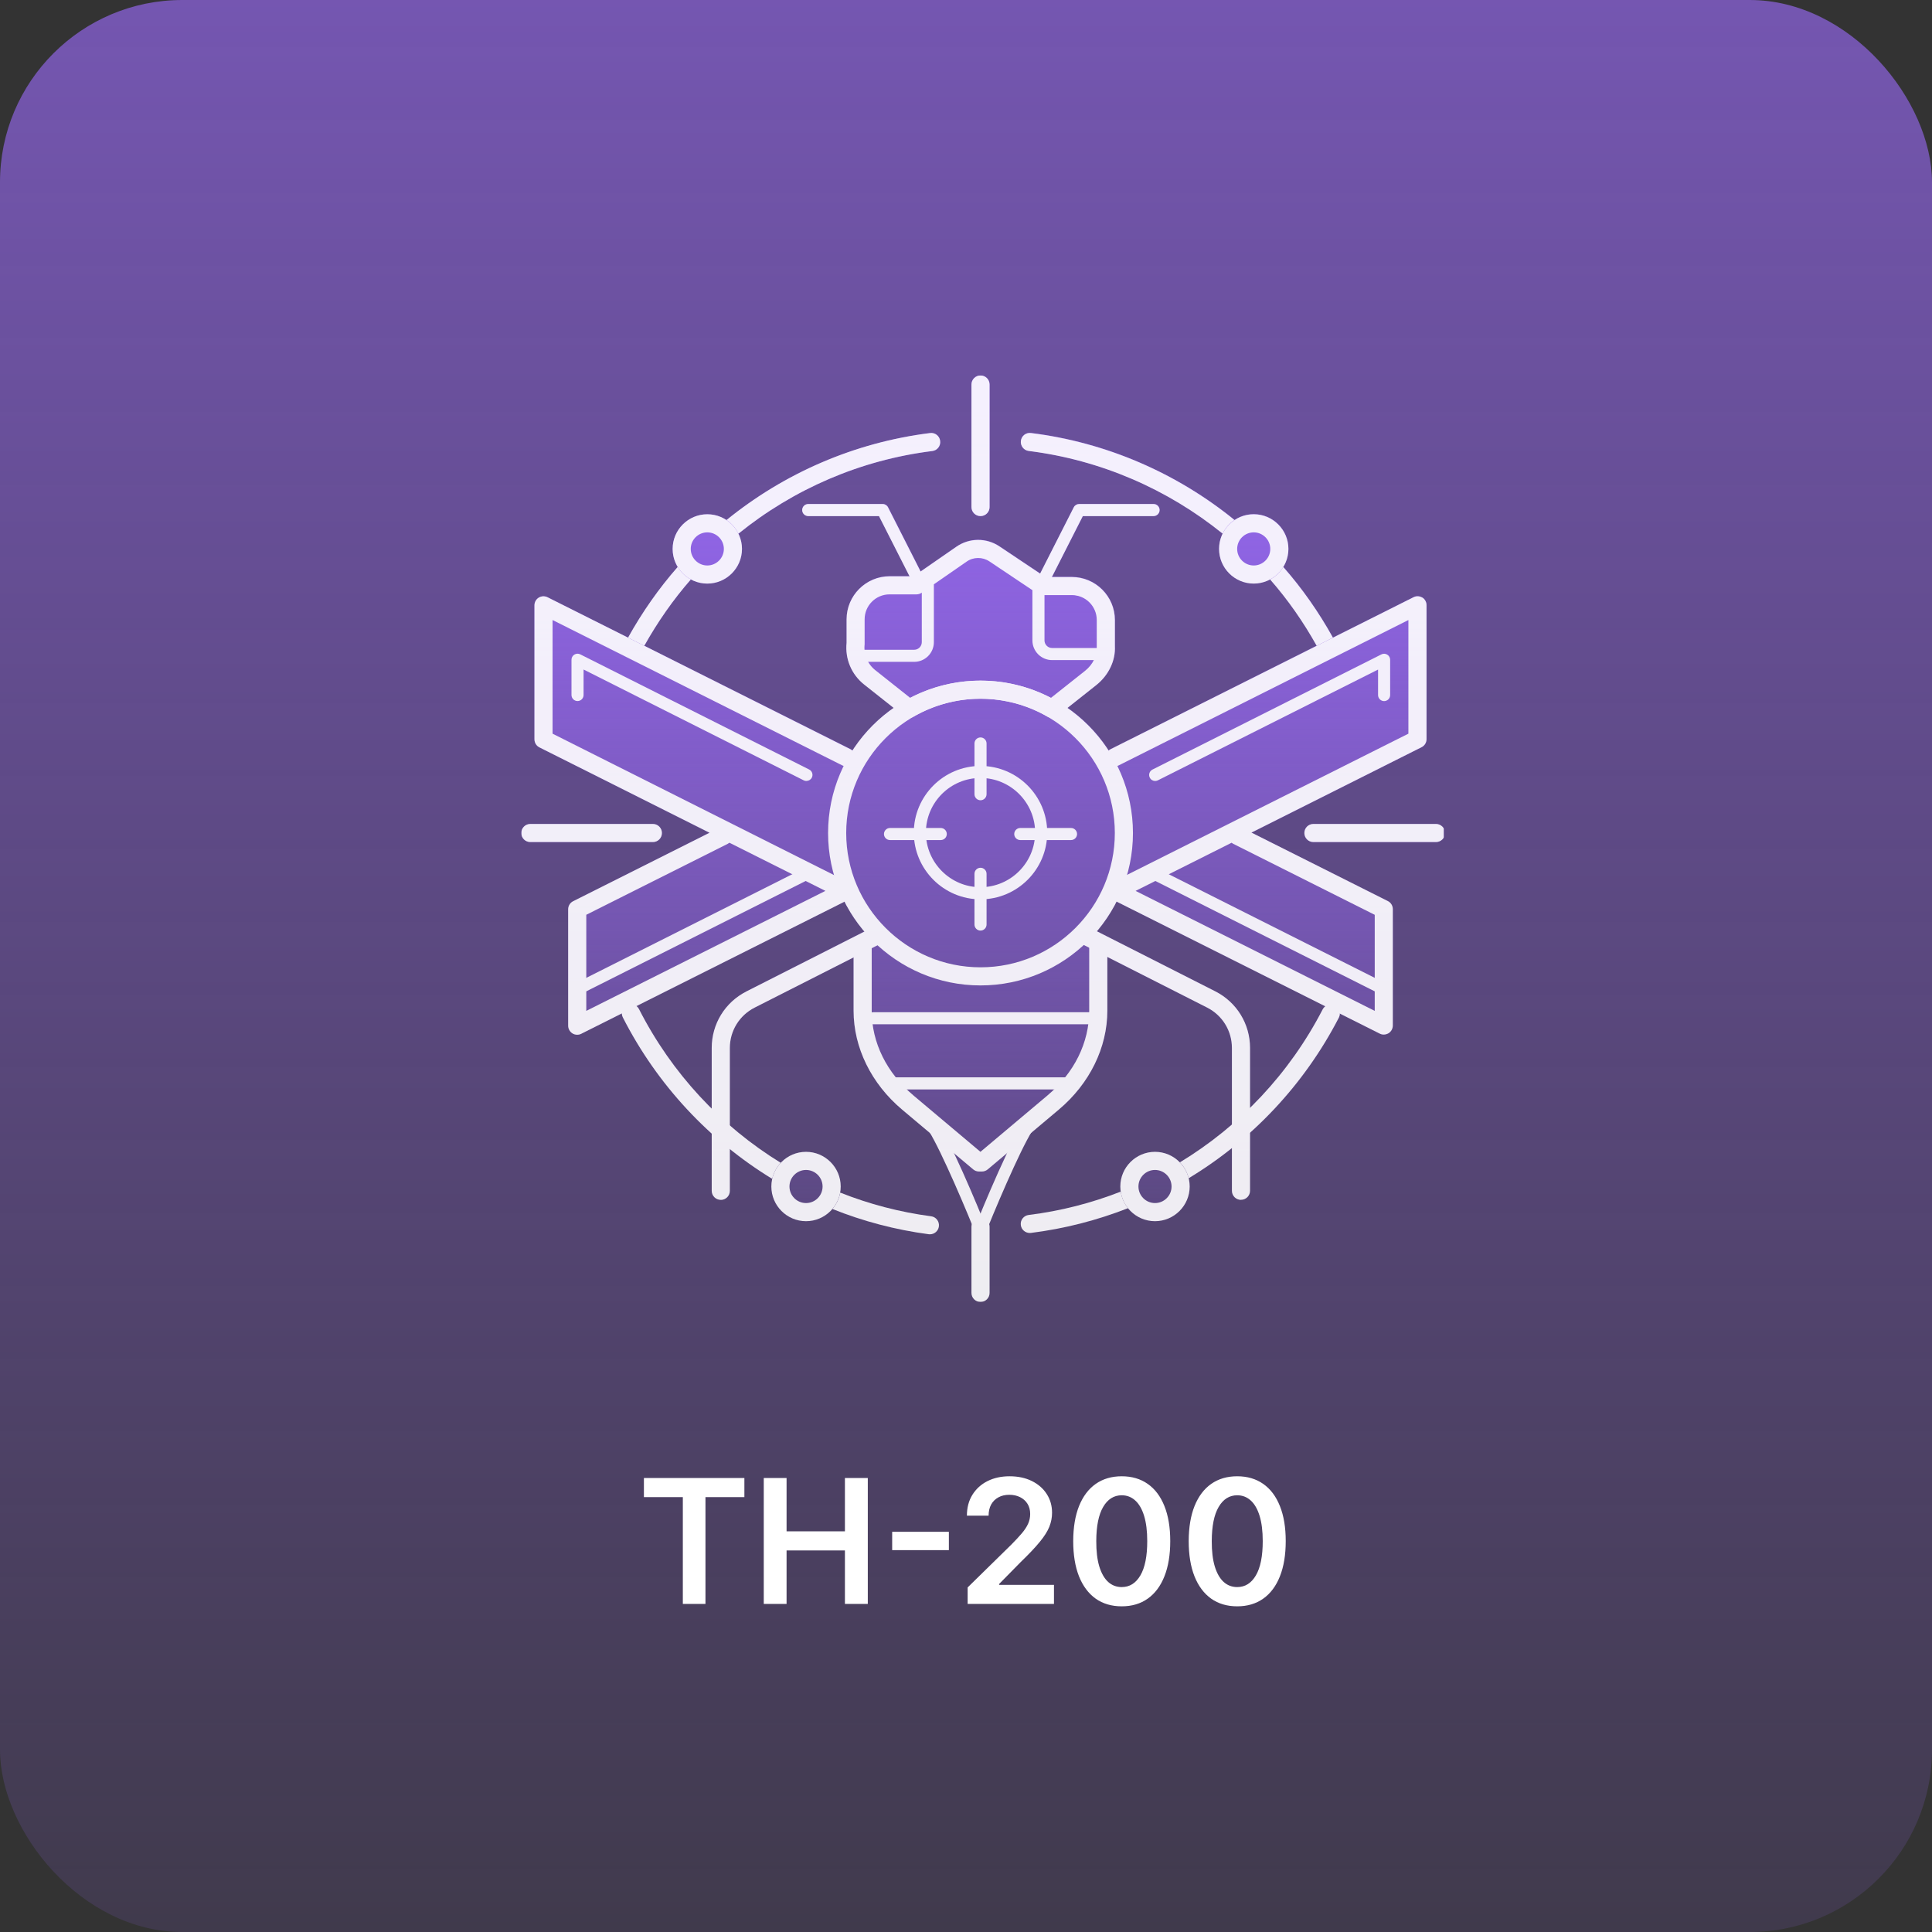 <svg width="212" height="212" viewBox="0 0 212 212" fill="none" xmlns="http://www.w3.org/2000/svg">
<rect x="0" y="0" width="212" height="212" fill="#333333" stroke="none"/>
<rect width="212" height="212" rx="20" fill="url(#paint0_linear_1478_19527)"/>
<g clip-path="url(#clip0_1478_19527)">
<g clip-path="url(#clip1_1478_19527)">
<path fill-rule="evenodd" clip-rule="evenodd" d="M107.593 56.633C108.143 56.633 108.587 56.189 108.587 55.639V42.194C108.587 41.643 108.143 41.199 107.593 41.199C107.042 41.199 106.598 41.643 106.598 42.194V55.639C106.598 56.189 107.042 56.633 107.593 56.633ZM157.567 90.412H144.122C143.572 90.412 143.128 90.856 143.128 91.406C143.128 91.956 143.572 92.4 144.122 92.4H157.567C158.118 92.4 158.562 91.956 158.562 91.406C158.562 90.856 158.118 90.412 157.567 90.412ZM71.64 90.412C72.19 90.412 72.634 90.856 72.634 91.406C72.634 91.956 72.19 92.4 71.64 92.4H58.195C57.644 92.4 57.2 91.956 57.2 91.406C57.2 90.856 57.644 90.412 58.195 90.412H71.64ZM70.702 70.854C72.166 68.238 73.869 65.8 75.81 63.581C76.347 63.873 76.963 64.038 77.613 64.038C79.715 64.038 81.418 62.328 81.418 60.233C81.418 59.636 81.273 59.066 81.027 58.562C87.06 53.676 94.4 50.474 102.302 49.493C102.846 49.427 103.237 48.929 103.164 48.386C103.098 47.842 102.6 47.451 102.057 47.524C93.763 48.558 86.053 51.926 79.721 57.071C79.118 56.666 78.395 56.434 77.613 56.434C75.511 56.434 73.808 58.145 73.808 60.24C73.808 60.962 74.013 61.639 74.371 62.222C72.306 64.579 70.485 67.173 68.929 69.966L60.084 65.537C59.773 65.384 59.408 65.398 59.116 65.577C58.825 65.756 58.645 66.081 58.645 66.425V81.123C58.645 81.501 58.858 81.846 59.196 82.012L77.858 91.379L62.895 98.891C62.557 99.057 62.345 99.401 62.345 99.779V112.548C62.345 112.893 62.524 113.211 62.816 113.397C62.975 113.496 63.154 113.543 63.339 113.543C63.492 113.543 63.644 113.509 63.783 113.437L68.239 111.202C68.239 111.348 68.272 111.501 68.345 111.64C70.831 116.519 74.159 120.815 78.097 124.389V130.674C78.097 131.224 78.541 131.668 79.091 131.668C79.642 131.668 80.086 131.224 80.086 130.674V126.086C81.564 127.279 83.122 128.373 84.74 129.361C84.68 129.633 84.641 129.911 84.641 130.203C84.641 132.305 86.351 134.009 88.446 134.009C89.6 134.009 90.641 133.491 91.337 132.669C94.691 134.015 98.238 134.957 101.904 135.441C101.938 135.441 101.969 135.444 102.001 135.446C102.012 135.447 102.024 135.447 102.037 135.447C102.528 135.447 102.952 135.083 103.018 134.585C103.091 134.042 102.707 133.538 102.163 133.472C98.709 133.014 95.361 132.132 92.192 130.873C92.232 130.654 92.251 130.428 92.251 130.203C92.251 128.101 90.541 126.398 88.446 126.398C87.352 126.398 86.364 126.862 85.668 127.604C83.699 126.391 81.83 125.019 80.079 123.494V114.995C80.079 113.112 81.12 111.414 82.804 110.559L93.664 105.05V110.904C93.664 114.955 95.606 118.913 98.987 121.757L102.063 124.342C103.237 126.318 105.299 131.038 106.638 134.32C106.611 134.413 106.592 134.506 106.592 134.605V141.871C106.592 142.422 107.036 142.866 107.586 142.866C108.136 142.866 108.58 142.422 108.58 141.871V134.605C108.58 134.506 108.561 134.413 108.534 134.32C109.873 131.045 111.935 126.325 113.109 124.342L116.185 121.757C119.566 118.913 121.508 114.955 121.508 110.904V105.01L132.447 110.559C134.125 111.408 135.172 113.112 135.172 114.995V123.401C133.389 124.939 131.48 126.331 129.464 127.551C128.775 126.835 127.807 126.391 126.733 126.391C124.631 126.391 122.927 128.101 122.927 130.196C122.927 130.389 122.947 130.574 122.974 130.76C119.765 132.013 116.377 132.888 112.877 133.319C112.333 133.385 111.942 133.883 112.015 134.426C112.074 134.93 112.505 135.295 113.002 135.295C113.042 135.295 113.082 135.295 113.128 135.288C116.821 134.824 120.388 133.902 123.776 132.577C124.472 133.445 125.539 134.002 126.739 134.002C128.841 134.002 130.545 132.291 130.545 130.196C130.545 129.885 130.505 129.58 130.432 129.295C132.083 128.3 133.667 127.187 135.179 125.987V130.667C135.179 131.217 135.623 131.662 136.173 131.662C136.724 131.662 137.168 131.217 137.168 130.667V124.296C141.093 120.762 144.414 116.506 146.913 111.673C146.986 111.527 147.02 111.381 147.02 111.229L151.402 113.43C151.541 113.503 151.694 113.536 151.846 113.536C152.025 113.536 152.211 113.483 152.37 113.39C152.661 113.211 152.84 112.886 152.84 112.542V99.773C152.84 99.395 152.628 99.05 152.29 98.884L152.297 98.878L137.334 91.366L155.996 81.998C156.334 81.833 156.546 81.488 156.546 81.11V66.412C156.546 66.067 156.367 65.749 156.076 65.563C155.784 65.378 155.413 65.365 155.108 65.524L146.27 69.959C144.719 67.161 142.896 64.562 140.821 62.202C141.172 61.625 141.384 60.949 141.384 60.22C141.384 58.118 139.674 56.414 137.579 56.414C136.797 56.414 136.074 56.653 135.471 57.051C129.139 51.906 121.429 48.538 113.135 47.504C112.585 47.431 112.094 47.822 112.028 48.366C111.962 48.91 112.346 49.407 112.89 49.473C120.786 50.461 128.125 53.663 134.165 58.542C133.919 59.046 133.773 59.61 133.773 60.213C133.773 62.315 135.484 64.019 137.579 64.019C138.229 64.019 138.845 63.853 139.382 63.561C141.325 65.775 143.028 68.215 144.494 70.84L121.866 82.197C121.787 82.237 121.721 82.29 121.661 82.343C120.474 80.5 118.936 78.909 117.139 77.663L120.308 75.157C121.668 74.082 122.43 72.465 122.35 70.894V68.023C122.35 65.418 120.229 63.296 117.623 63.296H115.442L118.83 56.62H126.593C126.958 56.62 127.256 56.322 127.256 55.957C127.256 55.592 126.958 55.294 126.593 55.294H118.426C118.174 55.294 117.948 55.433 117.836 55.659L114.163 62.892C114.163 62.892 114.163 62.918 114.149 62.925L109.681 59.941C108.236 58.973 106.373 58.987 104.941 59.981L101.029 62.693L97.463 55.659C97.35 55.433 97.118 55.294 96.872 55.294H88.705C88.34 55.294 88.042 55.592 88.042 55.957C88.042 56.322 88.34 56.62 88.705 56.62H96.468L99.816 63.216H97.635C95.029 63.216 92.908 65.338 92.908 67.943V70.522C92.729 72.286 93.445 73.99 94.831 75.09L98.079 77.663C96.282 78.916 94.744 80.507 93.558 82.343C93.498 82.29 93.425 82.237 93.352 82.197L70.702 70.854ZM78.097 114.995C78.097 112.363 79.556 109.982 81.909 108.789L81.903 108.776L94.844 102.212C93.995 101.211 93.253 100.104 92.656 98.917C92.629 98.937 92.576 98.971 92.576 98.971L69.83 110.387C69.942 110.48 70.042 110.586 70.115 110.725C72.203 114.829 74.915 118.495 78.097 121.644V114.995ZM137.168 121.565C140.337 118.455 143.048 114.822 145.143 110.758L145.15 110.751C145.216 110.619 145.316 110.506 145.428 110.42L122.609 98.971C122.582 98.957 122.556 98.937 122.529 98.917C121.933 100.091 121.203 101.191 120.361 102.186L133.356 108.782C135.709 109.976 137.168 112.349 137.168 114.988V121.565Z" fill="url(#paint1_linear_1478_19527)"/>
<g opacity="0.9">
<path d="M107.593 56.633C107.043 56.633 106.599 56.189 106.599 55.639V42.194C106.599 41.643 107.043 41.199 107.593 41.199C108.143 41.199 108.588 41.643 108.588 42.194V55.639C108.588 56.189 108.143 56.633 107.593 56.633Z" fill="white"/>
<path d="M157.567 92.401H144.122C143.572 92.401 143.128 91.957 143.128 91.407C143.128 90.856 143.572 90.412 144.122 90.412H157.567C158.118 90.412 158.562 90.856 158.562 91.407C158.562 91.957 158.118 92.401 157.567 92.401Z" fill="white"/>
<path d="M71.64 92.401H58.195C57.644 92.401 57.2 91.957 57.2 91.407C57.2 90.856 57.644 90.412 58.195 90.412H71.64C72.19 90.412 72.634 90.856 72.634 91.407C72.634 91.957 72.19 92.401 71.64 92.401Z" fill="white"/>
<path d="M135.464 57.063C129.132 51.919 121.422 48.551 113.128 47.517C112.578 47.444 112.087 47.835 112.021 48.378C111.955 48.922 112.339 49.419 112.883 49.486C120.779 50.473 128.118 53.676 134.158 58.555C134.456 57.945 134.907 57.428 135.464 57.057V57.063Z" fill="white"/>
<path d="M85.675 127.598C79.131 123.581 73.708 117.786 70.115 110.726C69.863 110.235 69.266 110.043 68.775 110.288C68.285 110.54 68.093 111.137 68.338 111.627C72.117 119.053 77.838 125.145 84.733 129.355C84.886 128.686 85.217 128.082 85.668 127.598H85.675Z" fill="white"/>
<path d="M102.169 133.464C98.715 133.007 95.367 132.125 92.198 130.865C92.079 131.541 91.774 132.158 91.343 132.662C94.697 134.008 98.244 134.949 101.911 135.433C101.957 135.433 101.997 135.44 102.043 135.44C102.534 135.44 102.958 135.075 103.024 134.578C103.097 134.034 102.713 133.53 102.169 133.464Z" fill="white"/>
<path d="M122.974 130.761C119.765 132.014 116.377 132.889 112.876 133.32C112.333 133.386 111.942 133.883 112.015 134.427C112.074 134.931 112.505 135.295 113.002 135.295C113.042 135.295 113.082 135.295 113.128 135.289C116.821 134.825 120.388 133.903 123.776 132.577C123.358 132.06 123.08 131.437 122.98 130.754L122.974 130.761Z" fill="white"/>
<path d="M146.483 110.328C145.992 110.076 145.395 110.268 145.143 110.752C141.504 117.799 136.041 123.567 129.471 127.545C129.935 128.022 130.273 128.619 130.432 129.289C137.34 125.119 143.088 119.066 146.913 111.667C147.165 111.176 146.973 110.58 146.483 110.328Z" fill="white"/>
<path d="M103.164 48.378C103.098 47.835 102.601 47.444 102.057 47.517C93.763 48.551 86.053 51.919 79.722 57.063C80.279 57.435 80.729 57.952 81.028 58.562C87.061 53.676 94.4 50.473 102.302 49.492C102.846 49.426 103.237 48.929 103.164 48.385V48.378Z" fill="white"/>
<path d="M107.593 98.685C103.555 98.685 100.273 95.397 100.273 91.366C100.273 87.335 103.555 84.047 107.593 84.047C111.63 84.047 114.912 87.335 114.912 91.366C114.912 95.397 111.63 98.685 107.593 98.685ZM107.593 85.366C104.284 85.366 101.599 88.058 101.599 91.359C101.599 94.661 104.291 97.353 107.593 97.353C110.894 97.353 113.586 94.661 113.586 91.359C113.586 88.058 110.894 85.366 107.593 85.366Z" fill="white"/>
<path d="M107.593 87.813C107.228 87.813 106.93 87.514 106.93 87.15V81.581C106.93 81.216 107.228 80.918 107.593 80.918C107.957 80.918 108.256 81.216 108.256 81.581V87.15C108.256 87.514 107.957 87.813 107.593 87.813Z" fill="white"/>
<path d="M107.593 102.114C107.228 102.114 106.93 101.815 106.93 101.451V95.882C106.93 95.517 107.228 95.219 107.593 95.219C107.957 95.219 108.256 95.517 108.256 95.882V101.451C108.256 101.815 107.957 102.114 107.593 102.114Z" fill="white"/>
<path d="M117.524 92.181H111.955C111.59 92.181 111.292 91.883 111.292 91.518C111.292 91.154 111.59 90.856 111.955 90.856H117.524C117.889 90.856 118.187 91.154 118.187 91.518C118.187 91.883 117.889 92.181 117.524 92.181Z" fill="white"/>
<path d="M103.23 92.181H97.661C97.296 92.181 96.998 91.883 96.998 91.518C96.998 91.154 97.296 90.856 97.661 90.856H103.23C103.595 90.856 103.893 91.154 103.893 91.518C103.893 91.883 103.595 92.181 103.23 92.181Z" fill="white"/>
<path d="M70.698 70.861C72.164 68.242 73.867 65.802 75.81 63.581C75.213 63.263 74.716 62.786 74.365 62.209C72.29 64.569 70.473 67.168 68.915 69.966L70.692 70.861H70.698Z" fill="white"/>
<path d="M146.264 69.972C144.713 67.174 142.89 64.575 140.814 62.215C140.463 62.792 139.966 63.269 139.369 63.587C141.312 65.802 143.015 68.241 144.481 70.867L146.257 69.972H146.264Z" fill="white"/>
<path d="M126.739 134.002C124.637 134.002 122.934 132.291 122.934 130.196C122.934 128.101 124.644 126.391 126.739 126.391C128.834 126.391 130.545 128.101 130.545 130.196C130.545 132.291 128.834 134.002 126.739 134.002ZM126.739 128.38C125.738 128.38 124.923 129.195 124.923 130.196C124.923 131.197 125.738 132.013 126.739 132.013C127.74 132.013 128.556 131.197 128.556 130.196C128.556 129.195 127.74 128.38 126.739 128.38Z" fill="white"/>
<path d="M88.446 134.002C86.344 134.002 84.641 132.291 84.641 130.196C84.641 128.101 86.351 126.391 88.446 126.391C90.541 126.391 92.251 128.101 92.251 130.196C92.251 132.291 90.541 134.002 88.446 134.002ZM88.446 128.38C87.445 128.38 86.629 129.195 86.629 130.196C86.629 131.197 87.445 132.013 88.446 132.013C89.447 132.013 90.263 131.197 90.263 130.196C90.263 129.195 89.447 128.38 88.446 128.38Z" fill="white"/>
<path d="M137.572 64.039C135.47 64.039 133.767 62.328 133.767 60.233C133.767 58.138 135.477 56.428 137.572 56.428C139.667 56.428 141.378 58.138 141.378 60.233C141.378 62.328 139.667 64.039 137.572 64.039ZM137.572 58.417C136.571 58.417 135.756 59.232 135.756 60.233C135.756 61.234 136.571 62.05 137.572 62.05C138.573 62.05 139.389 61.234 139.389 60.233C139.389 59.232 138.573 58.417 137.572 58.417Z" fill="white"/>
<path d="M77.613 64.039C75.511 64.039 73.808 62.328 73.808 60.233C73.808 58.138 75.518 56.428 77.613 56.428C79.708 56.428 81.418 58.138 81.418 60.233C81.418 62.328 79.708 64.039 77.613 64.039ZM77.613 58.417C76.612 58.417 75.796 59.232 75.796 60.233C75.796 61.234 76.612 62.05 77.613 62.05C78.614 62.05 79.43 61.234 79.43 60.233C79.43 59.232 78.614 58.417 77.613 58.417Z" fill="white"/>
<path d="M107.593 142.866C107.043 142.866 106.599 142.422 106.599 141.872V134.606C106.599 134.056 107.043 133.611 107.593 133.611C108.143 133.611 108.588 134.056 108.588 134.606V141.872C108.588 142.422 108.143 142.866 107.593 142.866Z" fill="white"/>
<path d="M136.173 131.662C135.623 131.662 135.179 131.217 135.179 130.667V114.994C135.179 113.112 134.138 111.414 132.454 110.559L118.605 103.532C118.114 103.28 117.922 102.683 118.167 102.192C118.419 101.702 119.016 101.51 119.506 101.755L133.356 108.782C135.709 109.976 137.168 112.356 137.168 114.988V130.66C137.168 131.211 136.724 131.655 136.173 131.655V131.662Z" fill="white"/>
<path d="M114.74 63.866C114.64 63.866 114.534 63.846 114.441 63.793C114.116 63.627 113.984 63.229 114.15 62.904L117.823 55.671C117.935 55.446 118.167 55.307 118.413 55.307H126.58C126.945 55.307 127.243 55.605 127.243 55.97C127.243 56.334 126.945 56.633 126.58 56.633H118.817L115.33 63.501C115.21 63.733 114.978 63.866 114.74 63.866Z" fill="white"/>
<path d="M107.593 108.132C98.371 108.132 90.866 100.628 90.866 91.406C90.866 82.184 98.371 74.686 107.593 74.686C116.815 74.686 124.32 82.19 124.32 91.406C124.32 100.621 116.815 108.132 107.593 108.132ZM107.593 76.674C99.465 76.674 92.855 83.284 92.855 91.406C92.855 99.527 99.465 106.144 107.593 106.144C115.721 106.144 122.331 99.534 122.331 91.406C122.331 83.278 115.721 76.674 107.593 76.674Z" fill="white"/>
<path d="M119.792 112.396H95.825C95.46 112.396 95.162 112.098 95.162 111.733C95.162 111.369 95.46 111.07 95.825 111.07H119.792C120.156 111.07 120.454 111.369 120.454 111.733C120.454 112.098 120.156 112.396 119.792 112.396Z" fill="white"/>
<path d="M117.802 119.543H97.813C97.449 119.543 97.15 119.244 97.15 118.88C97.15 118.515 97.449 118.217 97.813 118.217H117.802C118.167 118.217 118.465 118.515 118.465 118.88C118.465 119.244 118.167 119.543 117.802 119.543Z" fill="white"/>
<path d="M79.091 131.662C78.541 131.662 78.097 131.218 78.097 130.667V114.995C78.097 112.356 79.555 109.983 81.909 108.789L95.758 101.762C96.249 101.51 96.846 101.709 97.097 102.199C97.343 102.69 97.15 103.287 96.66 103.538L82.81 110.566C81.133 111.415 80.086 113.118 80.086 115.001V130.674C80.086 131.224 79.641 131.668 79.091 131.668V131.662Z" fill="white"/>
<path d="M100.525 63.866C100.286 63.866 100.048 63.733 99.935 63.501L96.448 56.633H88.684C88.32 56.633 88.022 56.334 88.022 55.97C88.022 55.605 88.32 55.307 88.684 55.307H96.852C97.104 55.307 97.33 55.446 97.442 55.671L101.115 62.904C101.281 63.229 101.148 63.627 100.823 63.793C100.724 63.839 100.625 63.866 100.525 63.866Z" fill="white"/>
<path d="M107.746 128.552H107.434C107.202 128.552 106.97 128.472 106.791 128.32L98.988 121.757C95.607 118.912 93.664 114.954 93.664 110.904V103.684C93.664 103.134 94.108 102.689 94.659 102.689C95.209 102.689 95.653 103.134 95.653 103.684V110.904C95.653 114.417 97.29 117.726 100.267 120.232L107.586 126.391L114.906 120.232C117.882 117.732 119.52 114.417 119.52 110.904V103.684C119.52 103.134 119.964 102.689 120.514 102.689C121.065 102.689 121.509 103.134 121.509 103.684V110.904C121.509 114.954 119.566 118.912 116.185 121.757L108.382 128.32C108.203 128.472 107.978 128.552 107.739 128.552H107.746Z" fill="white"/>
<path d="M115.415 78.757C115.243 78.757 115.071 78.711 114.918 78.625C112.697 77.345 110.165 76.669 107.592 76.669C105.02 76.669 102.487 77.345 100.267 78.625C99.915 78.83 99.471 78.797 99.153 78.545L94.817 75.111C93.431 74.011 92.715 72.307 92.894 70.543V67.964C92.894 65.359 95.016 63.237 97.621 63.237H100.26L104.934 60.002C106.366 59.008 108.229 58.994 109.674 59.962L114.693 63.317H117.61C120.215 63.317 122.337 65.438 122.337 68.044V70.915C122.416 72.486 121.654 74.097 120.295 75.177L116.039 78.552C115.86 78.691 115.641 78.764 115.422 78.764L115.415 78.757ZM97.615 65.22C96.103 65.22 94.877 66.446 94.877 67.958V70.59C94.877 70.629 94.877 70.663 94.877 70.702C94.751 71.803 95.195 72.864 96.057 73.546L99.875 76.576C102.249 75.337 104.907 74.687 107.599 74.687C110.291 74.687 112.943 75.337 115.323 76.576L119.062 73.613C119.917 72.937 120.401 71.942 120.348 70.961V68.037C120.348 66.526 119.121 65.299 117.61 65.299H114.401C114.215 65.312 114.01 65.246 113.844 65.133L108.574 61.606C107.811 61.096 106.823 61.102 106.068 61.626L101.142 65.041C100.976 65.153 100.777 65.22 100.578 65.22H97.628H97.615Z" fill="white"/>
<path d="M107.712 135.262C107.632 135.262 107.546 135.248 107.467 135.215C107.129 135.076 106.963 134.692 107.102 134.353C107.526 133.306 111.285 124.058 112.751 122.592C113.009 122.334 113.427 122.334 113.685 122.592C113.944 122.851 113.944 123.269 113.685 123.527C112.724 124.488 109.893 130.979 108.329 134.851C108.223 135.109 107.977 135.262 107.712 135.262Z" fill="white"/>
<path d="M107.473 135.262C107.208 135.262 106.962 135.103 106.856 134.851C105.292 130.986 102.454 124.488 101.5 123.527C101.241 123.269 101.241 122.851 101.5 122.592C101.758 122.334 102.176 122.334 102.434 122.592C103.9 124.058 107.659 133.306 108.083 134.353C108.222 134.692 108.056 135.083 107.718 135.215C107.639 135.248 107.553 135.262 107.473 135.262Z" fill="white"/>
<path d="M156.069 65.577C155.777 65.398 155.406 65.379 155.101 65.538L121.853 82.218C121.362 82.463 121.163 83.06 121.409 83.55C121.654 84.041 122.251 84.24 122.741 83.995L154.544 68.037V80.507L122.304 96.684C121.813 96.929 121.614 97.526 121.86 98.016C121.913 98.129 121.992 98.215 122.078 98.295C122.138 98.58 122.324 98.832 122.602 98.971L151.395 113.417C151.534 113.49 151.687 113.523 151.839 113.523C152.018 113.523 152.204 113.47 152.363 113.378C152.655 113.199 152.834 112.874 152.834 112.529V99.76C152.834 99.382 152.621 99.037 152.283 98.872L137.32 91.36L155.983 81.993C156.321 81.827 156.533 81.482 156.533 81.104V66.406C156.533 66.061 156.354 65.743 156.062 65.558L156.069 65.577ZM135.325 92.593L150.851 100.383V110.925L124.611 97.758L135.146 92.474C135.199 92.52 135.265 92.56 135.331 92.593H135.325Z" fill="white"/>
<path d="M63.306 109.221C63.061 109.221 62.829 109.088 62.716 108.856C62.55 108.531 62.683 108.133 63.008 107.968L88.128 95.331C88.459 95.165 88.857 95.298 89.016 95.623C89.182 95.948 89.049 96.346 88.724 96.511L63.604 109.148C63.512 109.194 63.406 109.221 63.306 109.221Z" fill="white"/>
<path d="M151.879 109.221C151.78 109.221 151.68 109.201 151.581 109.148L126.461 96.511C126.136 96.346 126.003 95.948 126.169 95.623C126.335 95.298 126.733 95.165 127.058 95.331L152.178 107.968C152.502 108.133 152.635 108.531 152.469 108.856C152.35 109.088 152.118 109.221 151.879 109.221Z" fill="white"/>
<path d="M126.759 85.698C126.514 85.698 126.282 85.565 126.169 85.333C126.003 85.008 126.136 84.61 126.461 84.445L151.581 71.808C151.786 71.702 152.032 71.715 152.224 71.835C152.423 71.954 152.542 72.166 152.542 72.398V76.27C152.542 76.635 152.244 76.933 151.879 76.933C151.515 76.933 151.216 76.635 151.216 76.27V73.472L127.058 85.625C126.965 85.671 126.859 85.698 126.759 85.698Z" fill="white"/>
<path d="M88.486 85.698C88.387 85.698 88.287 85.678 88.188 85.625L64.036 73.466V76.264C64.036 76.629 63.738 76.927 63.373 76.927C63.008 76.927 62.71 76.629 62.71 76.264V72.392C62.71 72.16 62.829 71.948 63.028 71.829C63.227 71.71 63.466 71.696 63.671 71.802L88.791 84.439C89.116 84.604 89.249 85.002 89.083 85.327C88.964 85.559 88.732 85.692 88.493 85.692L88.486 85.698Z" fill="white"/>
<path d="M121.309 72.432H115.448C114.255 72.432 113.287 71.464 113.287 70.271V64.602C113.287 64.238 113.585 63.94 113.95 63.94H117.577C119.996 63.94 121.972 65.909 121.972 68.335V71.769C121.972 72.134 121.674 72.432 121.309 72.432ZM114.613 65.265V70.271C114.613 70.728 114.984 71.106 115.448 71.106H120.646V68.335C120.646 66.644 119.267 65.265 117.577 65.265H114.613Z" fill="white"/>
<path d="M100.314 72.625H93.856C93.492 72.625 93.193 72.327 93.193 71.962V67.944C93.193 65.525 95.162 63.549 97.589 63.549H101.812C102.177 63.549 102.475 63.847 102.475 64.212V70.464C102.475 71.657 101.507 72.625 100.314 72.625ZM94.519 71.299H100.314C100.771 71.299 101.149 70.928 101.149 70.464V64.875H97.589C95.898 64.875 94.519 66.254 94.519 67.944V71.299Z" fill="white"/>
<path d="M93.326 82.217L60.084 65.537C59.773 65.384 59.408 65.398 59.116 65.577C58.825 65.756 58.645 66.081 58.645 66.425V81.123C58.645 81.501 58.858 81.846 59.196 82.012L77.858 91.379L62.895 98.891C62.557 99.057 62.345 99.401 62.345 99.779V112.548C62.345 112.893 62.524 113.211 62.816 113.397C62.975 113.496 63.154 113.543 63.339 113.543C63.492 113.543 63.644 113.509 63.783 113.437L92.576 98.99C92.855 98.851 93.034 98.593 93.1 98.314C93.186 98.235 93.266 98.148 93.319 98.036C93.564 97.545 93.365 96.948 92.875 96.703L60.634 80.507V68.036L92.437 83.994C92.928 84.239 93.524 84.04 93.77 83.55C94.015 83.059 93.816 82.463 93.326 82.217ZM64.327 100.383L79.854 92.593C79.92 92.56 79.98 92.52 80.04 92.473L90.574 97.757L64.334 110.924V100.383H64.327Z" fill="white"/>
</g>
</g>
</g>
<path d="M70.657 164.28V162.182H81.682V164.28H77.411V176H74.928V164.28H70.657ZM83.808 176V162.182H86.311V168.032H92.714V162.182H95.224V176H92.714V170.13H86.311V176H83.808ZM104.12 168.086V170.096H97.899V168.086H104.12ZM106.18 176V174.192L110.977 169.489C111.436 169.026 111.818 168.614 112.124 168.254C112.43 167.894 112.659 167.546 112.812 167.208C112.965 166.871 113.042 166.511 113.042 166.129C113.042 165.693 112.943 165.319 112.745 165.009C112.547 164.694 112.275 164.451 111.928 164.28C111.582 164.109 111.188 164.024 110.747 164.024C110.293 164.024 109.895 164.118 109.553 164.307C109.211 164.492 108.946 164.755 108.757 165.097C108.573 165.438 108.48 165.846 108.48 166.318H106.099C106.099 165.441 106.299 164.678 106.699 164.031C107.1 163.383 107.651 162.881 108.352 162.526C109.058 162.171 109.868 161.993 110.781 161.993C111.708 161.993 112.522 162.166 113.224 162.512C113.925 162.859 114.47 163.333 114.856 163.936C115.248 164.539 115.443 165.227 115.443 166.001C115.443 166.518 115.345 167.026 115.147 167.526C114.949 168.025 114.6 168.578 114.101 169.185C113.606 169.793 112.911 170.528 112.016 171.392L109.634 173.814V173.908H115.653V176H106.18ZM123.088 176.263C121.977 176.263 121.023 175.982 120.227 175.42C119.436 174.853 118.826 174.037 118.399 172.971C117.976 171.9 117.765 170.611 117.765 169.104C117.769 167.598 117.983 166.316 118.405 165.259C118.833 164.197 119.442 163.387 120.234 162.83C121.03 162.272 121.981 161.993 123.088 161.993C124.195 161.993 125.146 162.272 125.942 162.83C126.738 163.387 127.348 164.197 127.771 165.259C128.198 166.32 128.412 167.602 128.412 169.104C128.412 170.616 128.198 171.907 127.771 172.977C127.348 174.043 126.738 174.857 125.942 175.42C125.15 175.982 124.199 176.263 123.088 176.263ZM123.088 174.151C123.952 174.151 124.633 173.726 125.132 172.876C125.636 172.021 125.888 170.764 125.888 169.104C125.888 168.007 125.773 167.085 125.544 166.338C125.315 165.591 124.991 165.029 124.572 164.651C124.154 164.269 123.659 164.078 123.088 164.078C122.229 164.078 121.55 164.505 121.05 165.36C120.551 166.21 120.299 167.458 120.295 169.104C120.29 170.206 120.4 171.133 120.625 171.884C120.855 172.635 121.179 173.202 121.597 173.585C122.015 173.962 122.512 174.151 123.088 174.151ZM135.761 176.263C134.65 176.263 133.696 175.982 132.9 175.42C132.108 174.853 131.499 174.037 131.072 172.971C130.649 171.9 130.437 170.611 130.437 169.104C130.442 167.598 130.656 166.316 131.078 165.259C131.506 164.197 132.115 163.387 132.907 162.83C133.703 162.272 134.654 161.993 135.761 161.993C136.867 161.993 137.819 162.272 138.615 162.83C139.411 163.387 140.021 164.197 140.443 165.259C140.871 166.32 141.084 167.602 141.084 169.104C141.084 170.616 140.871 171.907 140.443 172.977C140.021 174.043 139.411 174.857 138.615 175.42C137.823 175.982 136.872 176.263 135.761 176.263ZM135.761 174.151C136.625 174.151 137.306 173.726 137.805 172.876C138.309 172.021 138.561 170.764 138.561 169.104C138.561 168.007 138.446 167.085 138.217 166.338C137.987 165.591 137.664 165.029 137.245 164.651C136.827 164.269 136.332 164.078 135.761 164.078C134.902 164.078 134.223 164.505 133.723 165.36C133.224 166.21 132.972 167.458 132.968 169.104C132.963 170.206 133.073 171.133 133.298 171.884C133.528 172.635 133.851 173.202 134.27 173.585C134.688 173.962 135.185 174.151 135.761 174.151Z" fill="white"/>
<defs>
<linearGradient id="paint0_linear_1478_19527" x1="106" y1="0" x2="106" y2="212" gradientUnits="userSpaceOnUse">
<stop stop-color="#9869F5" stop-opacity="0.65"/>
<stop offset="1" stop-color="#9869F5" stop-opacity="0.13"/>
</linearGradient>
<linearGradient id="paint1_linear_1478_19527" x1="109.94" y1="42.47" x2="109.94" y2="144.984" gradientUnits="userSpaceOnUse">
<stop stop-color="#9869F5" stop-opacity="0.97"/>
<stop offset="1" stop-color="#9869F5" stop-opacity="0"/>
</linearGradient>
<clipPath id="clip0_1478_19527">
<rect width="101.243" height="101.667" fill="white" transform="translate(57.2 41.199)"/>
</clipPath>
<clipPath id="clip1_1478_19527">
<rect width="101.362" height="101.667" fill="white" transform="translate(57.2 41.199)"/>
</clipPath>
</defs>
</svg>
